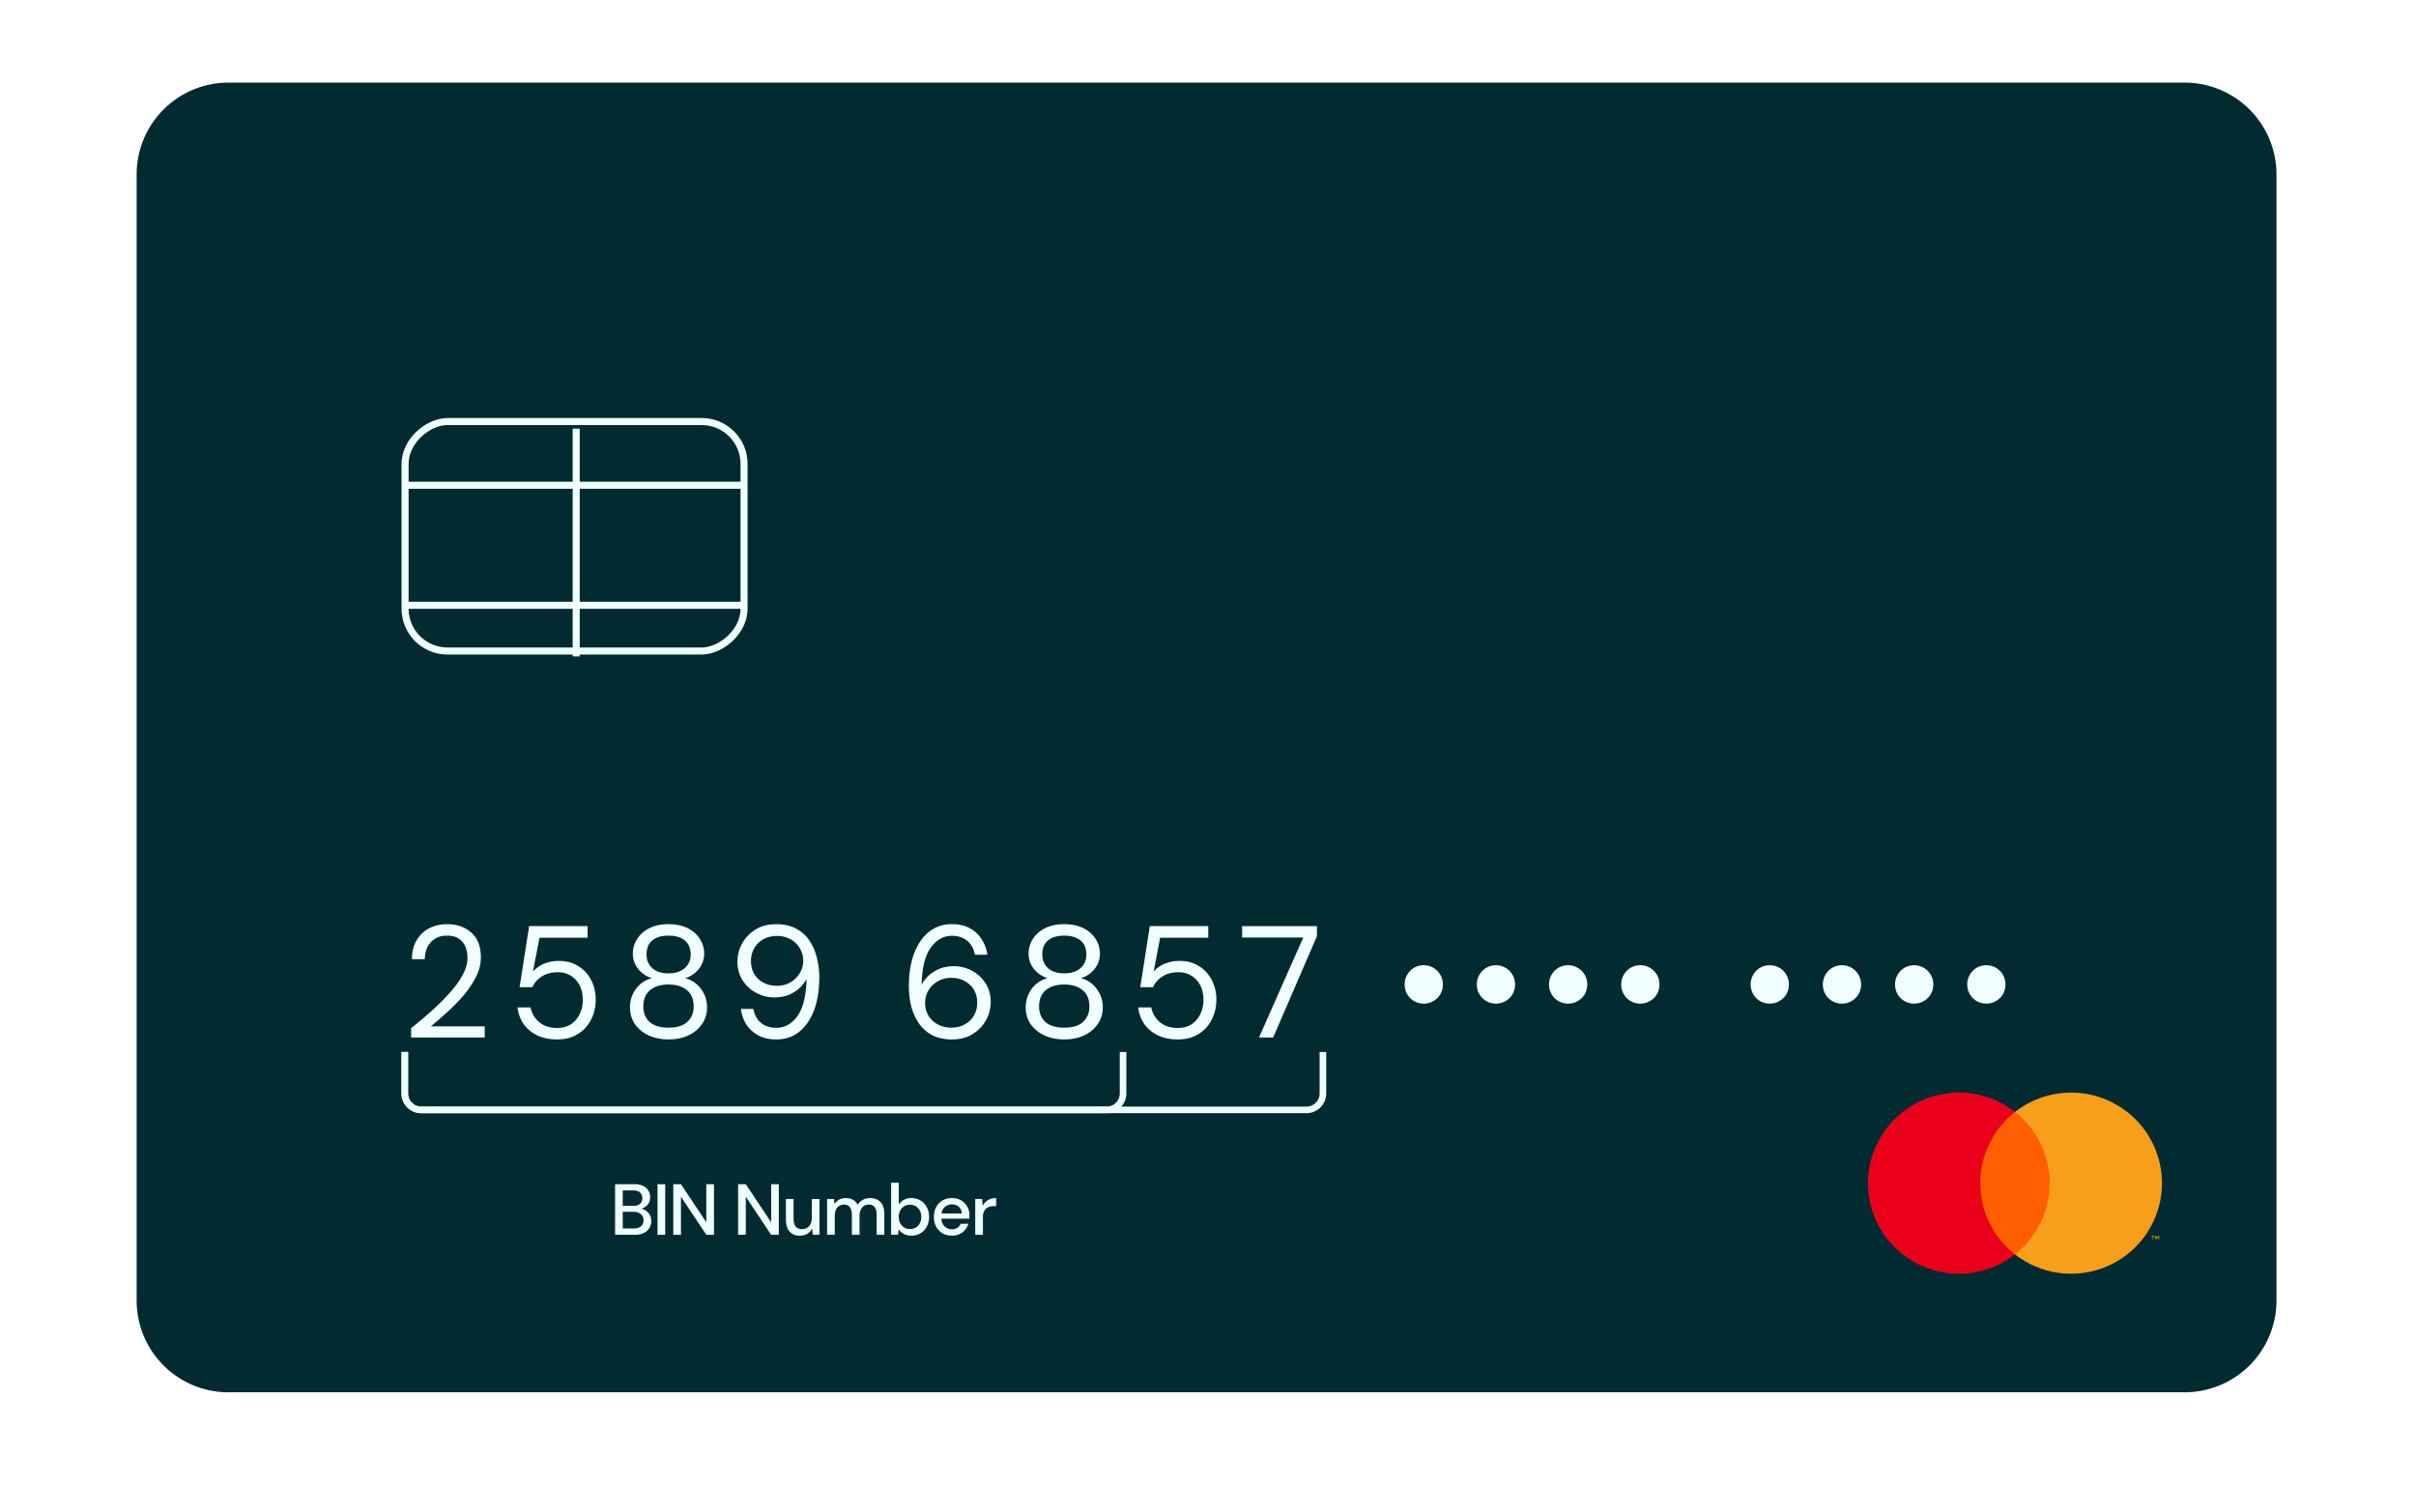<svg xmlns="http://www.w3.org/2000/svg" width="115" height="72" fill="none"><g clip-path="url(#a)"><g filter="url(#b)"><path fill="#022B31" d="M10.874 65.291a4.37 4.37 0 0 1-4.37-4.37V7.304a4.37 4.37 0 0 1 4.37-4.37h93.115a4.37 4.37 0 0 1 4.37 4.37V60.92a4.37 4.37 0 0 1-4.37 4.37H10.874Z"/></g><g filter="url(#c)"><rect width="11.261" height="16.472" x="19.113" y="31.506" fill="#022B31" rx="2.185" transform="rotate(-90 19.113 31.506)"/><rect width="10.925" height="16.136" x="19.281" y="31.338" stroke="#F0FFFD" stroke-width=".336" rx="2.017" transform="rotate(-90 19.281 31.338)"/></g><path stroke="#F0FFFD" stroke-width=".336" d="M27.426 31.252V20.411M35.414 28.818H19.278M35.414 23.104H19.278"/><g filter="url(#d)"><path fill="#F0FFFD" d="M19.57 48.719v-.447c.358-.283.696-.569 1.015-.857.323-.293.608-.58.856-.864.253-.283.45-.56.591-.834.147-.272.22-.535.22-.788 0-.187-.033-.36-.098-.523a.792.792 0 0 0-.304-.386c-.141-.101-.333-.152-.576-.152-.232 0-.427.053-.583.16a.966.966 0 0 0-.356.409 1.355 1.355 0 0 0-.114.553h-.614c0-.349.073-.647.22-.894.146-.253.346-.445.598-.576.253-.132.539-.197.857-.197.47 0 .854.133 1.152.401.303.263.455.657.455 1.183 0 .313-.079.624-.235.932a4.803 4.803 0 0 1-.599.886 8.284 8.284 0 0 1-.78.796c-.273.248-.529.47-.766.667h2.562v.53h-3.502Zm6.943.09c-.363 0-.68-.065-.947-.196a1.683 1.683 0 0 1-.644-.538 1.768 1.768 0 0 1-.288-.789h.621c.06.293.202.53.425.713.222.177.502.265.84.265.254 0 .47-.058.653-.174.182-.122.32-.283.417-.485.1-.202.151-.427.151-.675 0-.394-.111-.712-.333-.955a1.118 1.118 0 0 0-.864-.364c-.293 0-.544.066-.75.198a1.176 1.176 0 0 0-.455.515h-.607l.455-2.91h2.781v.553H25.68l-.311 1.614c.121-.146.288-.268.5-.364a1.82 1.82 0 0 1 .743-.144c.349 0 .652.081.91.243.262.161.467.381.613.66a2 2 0 0 1 .22.947c0 .338-.073.651-.22.94a1.655 1.655 0 0 1-.629.689c-.273.172-.604.258-.993.258Zm5.308 0c-.349 0-.662-.063-.94-.189a1.659 1.659 0 0 1-.66-.538 1.404 1.404 0 0 1-.234-.803c0-.324.093-.614.28-.872.192-.257.445-.43.758-.515a1.32 1.32 0 0 1-.667-.463 1.149 1.149 0 0 1-.235-.697c0-.257.068-.492.205-.704.136-.218.33-.39.583-.516.253-.126.556-.19.91-.19s.657.064.91.19c.252.126.447.298.583.516.136.212.205.447.205.704 0 .248-.079.48-.235.697a1.32 1.32 0 0 1-.667.463c.313.086.563.258.75.515.192.258.288.548.288.872 0 .303-.08.57-.243.803a1.6 1.6 0 0 1-.651.538c-.278.127-.592.19-.94.19Zm0-3.145c.323 0 .578-.08.765-.242a.822.822 0 0 0 .288-.652c0-.298-.093-.523-.28-.674-.187-.152-.445-.228-.773-.228-.329 0-.586.076-.773.228-.182.151-.273.376-.273.674 0 .268.093.485.28.652.187.162.442.242.766.242Zm0 2.585c.399 0 .697-.091.894-.273.202-.187.303-.432.303-.735 0-.344-.108-.604-.326-.78-.217-.178-.507-.266-.871-.266s-.655.088-.872.265c-.217.177-.326.437-.326.78 0 .304.099.55.296.736.202.182.503.273.902.273Zm5.123.56c-.333 0-.618-.065-.856-.196a1.575 1.575 0 0 1-.568-.523 1.768 1.768 0 0 1-.25-.735h.59c.051.288.173.51.365.667.192.156.434.234.727.234.404 0 .74-.187 1.008-.56.268-.38.412-.968.432-1.766a1.657 1.657 0 0 1-.584.621c-.262.172-.58.258-.954.258-.298 0-.581-.07-.85-.212a1.746 1.746 0 0 1-.651-.592 1.623 1.623 0 0 1-.25-.901 1.786 1.786 0 0 1 .856-1.524c.273-.172.599-.257.978-.257.384 0 .707.073.97.22.263.14.473.333.63.575.16.243.277.516.348.819.076.298.113.604.113.917 0 .586-.08 1.101-.242 1.546-.162.44-.397.786-.705 1.038-.303.248-.672.372-1.107.372Zm.038-2.553c.238 0 .45-.053.637-.16.187-.11.336-.257.447-.44.111-.181.167-.378.167-.59a1.165 1.165 0 0 0-.614-1.03 1.318 1.318 0 0 0-.637-.153c-.237 0-.45.051-.636.152a1.112 1.112 0 0 0-.44.424 1.17 1.17 0 0 0-.159.614c0 .36.116.647.349.864.237.213.533.319.886.319Zm8.341 2.554c-.384 0-.707-.071-.97-.213a1.813 1.813 0 0 1-.636-.583 2.715 2.715 0 0 1-.35-.811 4.058 4.058 0 0 1-.105-.925c0-.586.08-1.099.242-1.538.162-.445.394-.79.698-1.038a1.7 1.7 0 0 1 1.114-.38c.333 0 .618.066.856.198.238.131.424.308.56.53.142.218.23.46.266.728h-.591c-.056-.288-.18-.51-.371-.667-.192-.157-.435-.235-.728-.235-.4 0-.735.19-1.008.568-.268.374-.412.96-.432 1.759a1.62 1.62 0 0 1 .576-.614c.268-.177.589-.266.962-.266.304 0 .587.071.85.213.267.141.484.34.651.598.167.253.25.551.25.895a1.786 1.786 0 0 1-.856 1.523c-.273.172-.599.258-.978.258Zm-.045-.561c.237 0 .45-.05.636-.152.187-.1.334-.24.44-.416.106-.182.16-.39.16-.622 0-.359-.12-.644-.357-.856-.233-.218-.526-.326-.88-.326-.237 0-.449.055-.636.166a1.153 1.153 0 0 0-.606 1.023c0 .228.053.433.159.614.111.177.26.316.447.417.187.101.4.152.637.152Zm5.38.56c-.349 0-.662-.063-.94-.189a1.658 1.658 0 0 1-.66-.538 1.403 1.403 0 0 1-.234-.803c0-.324.093-.614.28-.872.192-.257.445-.43.758-.515a1.319 1.319 0 0 1-.667-.463 1.148 1.148 0 0 1-.235-.697c0-.257.068-.492.205-.704.136-.218.33-.39.583-.516.253-.126.556-.19.91-.19.353 0 .657.064.91.19.252.126.446.298.583.516.136.212.204.447.204.704 0 .248-.078.48-.234.697a1.319 1.319 0 0 1-.667.463c.313.086.563.258.75.515.192.258.288.548.288.872 0 .303-.081.57-.243.803a1.6 1.6 0 0 1-.651.538c-.278.127-.592.19-.94.19Zm0-3.145c.323 0 .578-.08.765-.242a.822.822 0 0 0 .288-.652c0-.298-.093-.523-.28-.674-.187-.152-.445-.228-.773-.228-.329 0-.586.076-.773.228-.182.151-.273.376-.273.674 0 .268.093.485.28.652.187.162.442.242.766.242Zm0 2.585c.399 0 .697-.091.894-.273.202-.187.303-.432.303-.735 0-.344-.108-.604-.326-.78-.217-.178-.507-.266-.871-.266s-.654.088-.872.265c-.217.177-.326.437-.326.78 0 .304.099.55.296.736.202.182.503.273.902.273Zm5.399.56c-.364 0-.68-.065-.948-.196a1.683 1.683 0 0 1-.644-.538 1.768 1.768 0 0 1-.288-.789h.621c.061.293.203.53.425.713.222.177.503.265.841.265.253 0 .47-.058.652-.174a1.18 1.18 0 0 0 .417-.485c.1-.202.151-.427.151-.675 0-.394-.11-.712-.333-.955a1.118 1.118 0 0 0-.864-.364c-.293 0-.543.066-.75.198a1.175 1.175 0 0 0-.455.515h-.606l.454-2.91h2.782v.553h-2.29l-.31 1.614c.121-.146.288-.268.5-.364a1.82 1.82 0 0 1 .743-.144c.349 0 .652.081.91.243.262.161.467.381.613.66a2 2 0 0 1 .22.947c0 .338-.073.651-.22.94a1.655 1.655 0 0 1-.629.689c-.272.172-.603.258-.992.258Zm3.87-.09 2.107-4.76h-2.91v-.545h3.562v.477l-2.084 4.828h-.675Zm7.836-1.614a.902.902 0 0 1-.781-.448.915.915 0 0 1-.121-.462c0-.172.04-.326.12-.462a.897.897 0 0 1 .327-.334.902.902 0 0 1 .454-.121.89.89 0 0 1 .463.121c.141.081.252.192.333.334a.89.89 0 0 1 .121.462c0 .167-.04.32-.12.462a.898.898 0 0 1-.334.326.89.89 0 0 1-.462.122Zm3.436 0a.902.902 0 0 1-.78-.448.916.916 0 0 1-.122-.462.89.89 0 0 1 .121-.462.898.898 0 0 1 .326-.334.902.902 0 0 1 .455-.121.89.89 0 0 1 .462.121.88.88 0 0 1 .334.334.89.89 0 0 1 .12.462c0 .167-.04.32-.12.462a.897.897 0 0 1-.334.326.89.89 0 0 1-.462.122Zm3.436 0a.902.902 0 0 1-.78-.448.916.916 0 0 1-.122-.462.89.89 0 0 1 .121-.462.899.899 0 0 1 .326-.334.902.902 0 0 1 .455-.121.89.89 0 0 1 .462.121c.142.081.253.192.334.334.08.136.121.29.121.462 0 .167-.04.32-.121.462a.898.898 0 0 1-.334.326.89.89 0 0 1-.462.122Zm3.436 0a.902.902 0 0 1-.78-.448.915.915 0 0 1-.122-.462c0-.172.04-.326.122-.462a.898.898 0 0 1 .325-.334.902.902 0 0 1 .455-.121.89.89 0 0 1 .463.121c.141.081.252.192.333.334a.89.89 0 0 1 .121.462c0 .167-.04.32-.121.462a.898.898 0 0 1-.334.326.89.89 0 0 1-.462.122Zm6.162 0a.902.902 0 0 1-.78-.448.916.916 0 0 1-.122-.462.89.89 0 0 1 .121-.462.898.898 0 0 1 .326-.334.902.902 0 0 1 .455-.121.89.89 0 0 1 .462.121.88.88 0 0 1 .334.334.89.89 0 0 1 .121.462c0 .167-.04.32-.121.462a.897.897 0 0 1-.334.326.89.89 0 0 1-.462.122Zm3.436 0a.902.902 0 0 1-.78-.448.916.916 0 0 1-.121-.462.89.89 0 0 1 .12-.462.899.899 0 0 1 .327-.334.902.902 0 0 1 .454-.121.89.89 0 0 1 .463.121c.141.081.252.192.333.334.081.136.121.29.121.462 0 .167-.04.32-.12.462a.898.898 0 0 1-.334.326.89.89 0 0 1-.463.122Zm3.437 0a.902.902 0 0 1-.781-.448.915.915 0 0 1-.121-.462c0-.172.04-.326.121-.462a.898.898 0 0 1 .326-.334.902.902 0 0 1 .455-.121.89.89 0 0 1 .462.121c.141.081.252.192.333.334a.89.89 0 0 1 .122.462c0 .167-.04.32-.122.462a.898.898 0 0 1-.333.326.89.89 0 0 1-.462.122Zm3.436 0a.902.902 0 0 1-.78-.448.916.916 0 0 1-.122-.462.89.89 0 0 1 .121-.462.898.898 0 0 1 .326-.334.902.902 0 0 1 .455-.121.89.89 0 0 1 .462.121c.142.081.253.192.334.334a.89.89 0 0 1 .12.462c0 .167-.04.32-.12.462a.898.898 0 0 1-.334.326.89.89 0 0 1-.462.122Z"/></g><path fill="#F0FFFD" d="M29.278 58.791v-2.408h.908c.25 0 .44.058.568.175a.57.57 0 0 1 .192.44.53.53 0 0 1-.124.369.625.625 0 0 1-.299.182.579.579 0 0 1 .244.11.577.577 0 0 1 .234.475.616.616 0 0 1-.358.571.972.972 0 0 1-.43.086h-.935Zm.364-1.376h.5c.14 0 .246-.032.32-.096a.348.348 0 0 0 .11-.272.344.344 0 0 0-.11-.269c-.072-.066-.18-.1-.328-.1h-.492v.737Zm0 1.077h.523c.147 0 .26-.035.34-.103a.355.355 0 0 0 .125-.29.361.361 0 0 0-.128-.292.508.508 0 0 0-.344-.11h-.516v.795Zm1.656.299v-2.408h.365v2.408h-.365Zm.75 0v-2.408h.365l1.207 1.813v-1.813h.365v2.408h-.365l-1.207-1.813v1.813h-.365Zm3.086 0v-2.408h.365l1.208 1.813v-1.813h.364v2.408h-.364l-1.208-1.813v1.813h-.365Zm2.939.041a.634.634 0 0 1-.489-.192c-.117-.129-.175-.32-.175-.575v-.98h.364v.942c0 .33.136.496.406.496a.43.43 0 0 0 .334-.145c.087-.096.13-.234.13-.413v-.88h.365v1.706h-.323l-.027-.3a.602.602 0 0 1-.234.252c-.101.06-.218.09-.351.09Zm1.296-.041v-1.706h.324l.03.24a.603.603 0 0 1 .217-.206.647.647 0 0 1 .317-.076c.27 0 .459.107.564.32a.674.674 0 0 1 .248-.234.702.702 0 0 1 .34-.086c.214 0 .381.065.503.193.121.128.182.32.182.575v.98h-.365v-.943c0-.33-.126-.495-.378-.495a.398.398 0 0 0-.317.144c-.08.097-.12.234-.12.413v.881h-.365v-.943c0-.33-.127-.495-.382-.495a.395.395 0 0 0-.313.144c-.08.097-.12.234-.12.413v.881h-.365Zm4.008.041a.768.768 0 0 1-.354-.079.611.611 0 0 1-.24-.224l-.039.262h-.327v-2.477h.365v1.035a.786.786 0 0 1 .227-.213.676.676 0 0 1 .372-.093c.165 0 .31.04.437.117a.813.813 0 0 1 .296.32c.073.136.11.29.11.461a.951.951 0 0 1-.11.461.818.818 0 0 1-.296.317.839.839 0 0 1-.44.113Zm-.062-.316a.51.51 0 0 0 .386-.158.589.589 0 0 0 .151-.42.632.632 0 0 0-.069-.3.512.512 0 0 0-.468-.279.505.505 0 0 0-.385.163.592.592 0 0 0-.148.416c0 .172.05.312.148.42.101.105.23.158.386.158Zm1.998.316a.898.898 0 0 1-.447-.11.81.81 0 0 1-.303-.313.946.946 0 0 1-.11-.464 1 1 0 0 1 .107-.472.805.805 0 0 1 .302-.316.89.89 0 0 1 .455-.114c.167 0 .313.038.437.114.123.073.22.172.289.296a.829.829 0 0 1 .1.485c0 .025-.002.054-.004.086H44.81a.538.538 0 0 0 .162.378.507.507 0 0 0 .34.127c.103 0 .19-.022.258-.068a.434.434 0 0 0 .159-.193h.364a.786.786 0 0 1-.781.564Zm0-1.49a.511.511 0 0 0-.323.11.468.468 0 0 0-.172.324h.963a.436.436 0 0 0-.14-.317.472.472 0 0 0-.328-.116Zm1.108 1.449v-1.706h.327l.03.323c.06-.112.143-.2.248-.265a.726.726 0 0 1 .39-.1v.382h-.1c-.101 0-.192.017-.272.052a.394.394 0 0 0-.19.168.648.648 0 0 0-.068.327v.819h-.365Z"/><path stroke="#F0FFFD" stroke-width=".313" d="M19.268 50.088v1.975c0 .432.35.782.781.782h32.627c.431 0 .781-.35.781-.782v-1.975"/><path stroke="#F0FFFD" stroke-width=".313" d="M19.268 50.088v1.975c0 .432.35.782.781.782h42.139c.432 0 .782-.35.782-.782v-1.975"/><path fill="#FF5F00" d="M97.807 52.943h-3.784v6.778h3.784v-6.778Z"/><path fill="#EB001B" d="M94.26 56.334a4.293 4.293 0 0 1 1.652-3.389 4.33 4.33 0 0 0-6.337 1.102 4.301 4.301 0 0 0 1.775 6.164 4.335 4.335 0 0 0 4.562-.488 4.305 4.305 0 0 1-1.652-3.389Z"/><path fill="#F79E1B" d="M102.908 56.334a4.314 4.314 0 0 1-2.434 3.877 4.336 4.336 0 0 1-4.562-.488 4.315 4.315 0 0 0 1.652-3.389 4.301 4.301 0 0 0-1.652-3.389 4.33 4.33 0 0 1 6.337 1.102c.431.686.659 1.478.659 2.287ZM102.499 59.007v-.139h.056v-.028h-.143v.028h.056v.14h.031Zm.277 0v-.167h-.043l-.051.115-.05-.115h-.044v.167h.031v-.126l.047.109h.032l.048-.11v.127h.03Z"/></g><defs><filter id="b" width="109.855" height="70.357" x="2.504" y="-.066" color-interpolation-filters="sRGB" filterUnits="userSpaceOnUse"><feFlood flood-opacity="0" result="BackgroundImageFix"/><feColorMatrix in="SourceAlpha" result="hardAlpha" values="0 0 0 0 0 0 0 0 0 0 0 0 0 0 0 0 0 0 127 0"/><feOffset dy="1"/><feGaussianBlur stdDeviation="2"/><feComposite in2="hardAlpha" operator="out"/><feColorMatrix values="0 0 0 0 0 0 0 0 0 0 0 0 0 0 0 0 0 0 0.25 0"/><feBlend in2="BackgroundImageFix" result="effect1_dropShadow_259_3552"/><feBlend in="SourceGraphic" in2="effect1_dropShadow_259_3552" result="shape"/></filter><filter id="c" width="19.593" height="14.543" x="17.601" y="18.479" color-interpolation-filters="sRGB" filterUnits="userSpaceOnUse"><feFlood flood-opacity="0" result="BackgroundImageFix"/><feColorMatrix in="SourceAlpha" result="hardAlpha" values="0 0 0 0 0 0 0 0 0 0 0 0 0 0 0 0 0 0 127 0"/><feOffset dx=".504" dy=".414"/><feGaussianBlur stdDeviation=".551"/><feComposite in2="hardAlpha" operator="out"/><feColorMatrix values="0 0 0 0 0.008 0 0 0 0 0.125 0 0 0 0 0.145 0 0 0 1 0"/><feBlend in2="BackgroundImageFix" result="effect1_dropShadow_259_3552"/><feColorMatrix in="SourceAlpha" result="hardAlpha" values="0 0 0 0 0 0 0 0 0 0 0 0 0 0 0 0 0 0 127 0"/><feOffset dx="-.504" dy="-.756"/><feGaussianBlur stdDeviation=".504"/><feComposite in2="hardAlpha" operator="out"/><feColorMatrix values="0 0 0 0 0.031 0 0 0 0 0.227 0 0 0 0 0.259 0 0 0 1 0"/><feBlend in2="effect1_dropShadow_259_3552" result="effect2_dropShadow_259_3552"/><feBlend in="SourceGraphic" in2="effect2_dropShadow_259_3552" result="shape"/></filter><filter id="d" width="78.137" height="7.734" x="18.445" y="42.48" color-interpolation-filters="sRGB" filterUnits="userSpaceOnUse"><feFlood flood-opacity="0" result="BackgroundImageFix"/><feColorMatrix in="SourceAlpha" result="hardAlpha" values="0 0 0 0 0 0 0 0 0 0 0 0 0 0 0 0 0 0 127 0"/><feOffset dx=".24" dy=".479"/><feGaussianBlur stdDeviation=".16"/><feComposite in2="hardAlpha" operator="out"/><feColorMatrix values="0 0 0 0 0 0 0 0 0 0.102 0 0 0 0 0.117 0 0 0 1 0"/><feBlend in2="BackgroundImageFix" result="effect1_dropShadow_259_3552"/><feColorMatrix in="SourceAlpha" result="hardAlpha" values="0 0 0 0 0 0 0 0 0 0 0 0 0 0 0 0 0 0 127 0"/><feOffset dx="-.24" dy="-.08"/><feGaussianBlur stdDeviation=".12"/><feComposite in2="hardAlpha" operator="out"/><feColorMatrix values="0 0 0 0 0.047 0 0 0 0 0.293 0 0 0 0 0.329 0 0 0 1 0"/><feBlend in2="effect1_dropShadow_259_3552" result="effect2_dropShadow_259_3552"/><feColorMatrix in="SourceAlpha" result="hardAlpha" values="0 0 0 0 0 0 0 0 0 0 0 0 0 0 0 0 0 0 127 0"/><feOffset dy=".281"/><feGaussianBlur stdDeviation=".562"/><feComposite in2="hardAlpha" operator="out"/><feColorMatrix values="0 0 0 0 0.008 0 0 0 0 0.169 0 0 0 0 0.192 0 0 0 1 0"/><feBlend in2="effect2_dropShadow_259_3552" result="effect3_dropShadow_259_3552"/><feBlend in="SourceGraphic" in2="effect3_dropShadow_259_3552" result="shape"/></filter><clipPath id="a"><path fill="#fff" d="M0 0h115v72H0z"/></clipPath></defs></svg>
